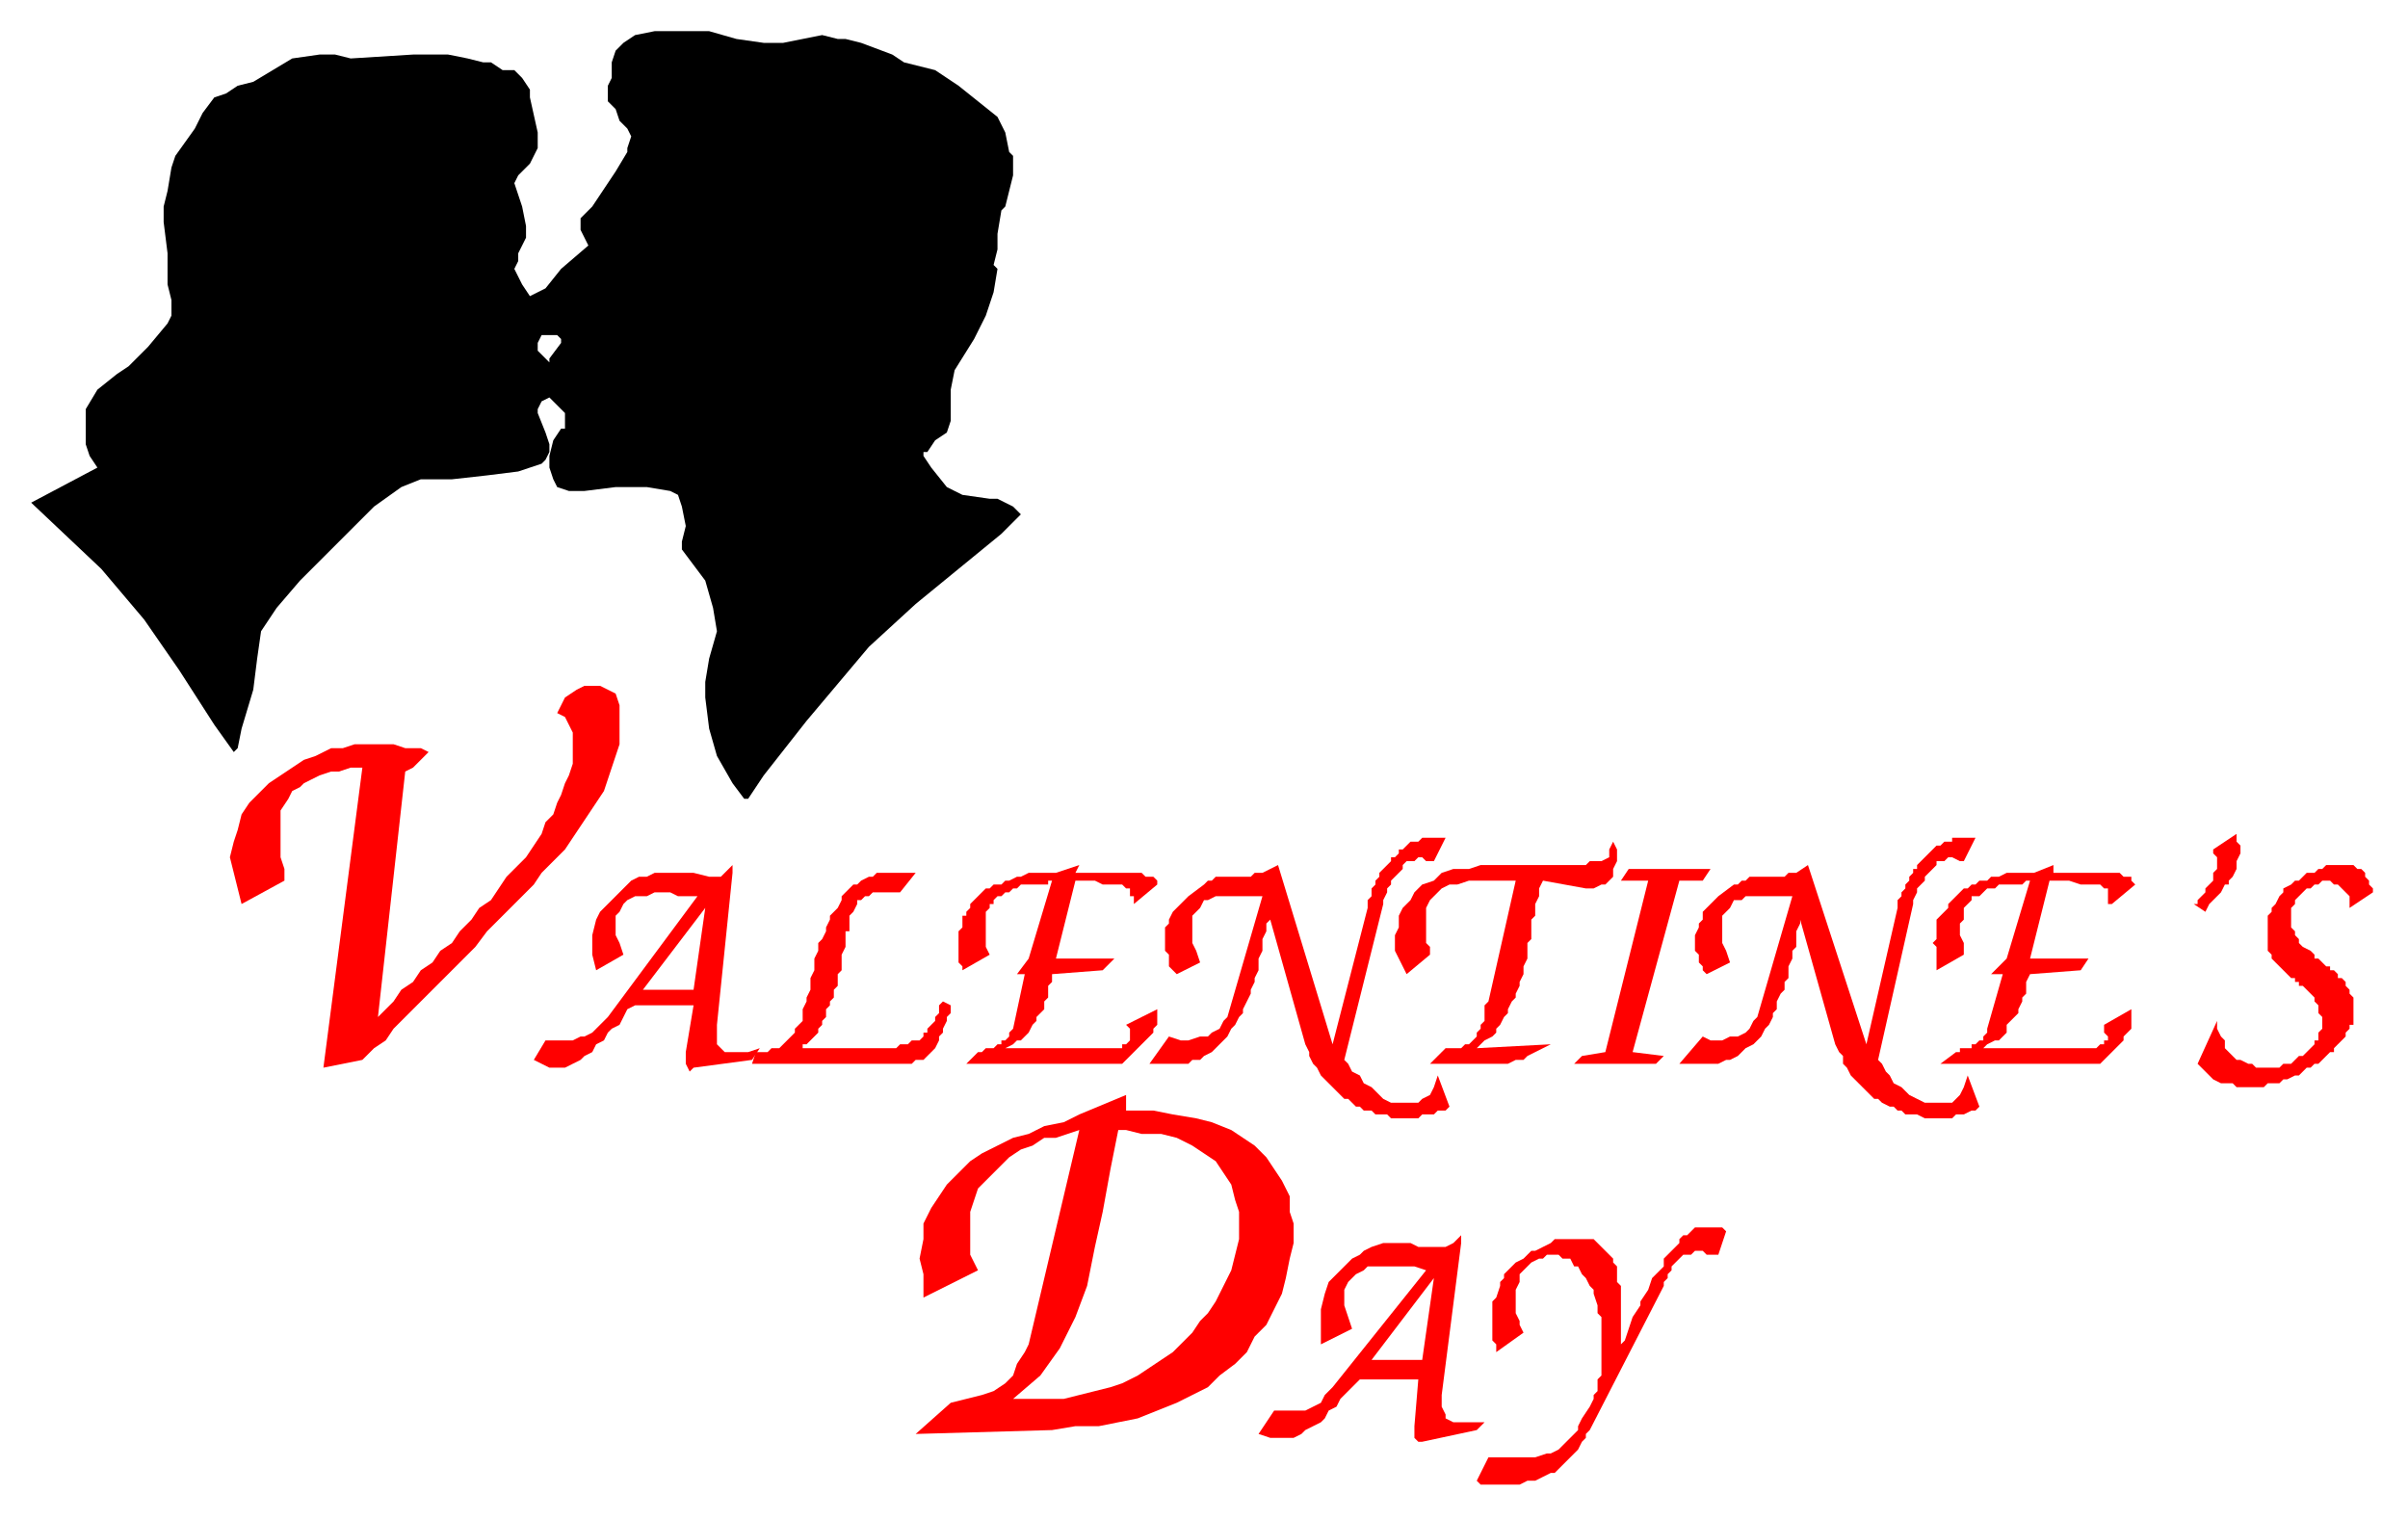 <?xml version="1.0" encoding="UTF-8" standalone="no"?>
<svg
   xmlns:dc="http://purl.org/dc/elements/1.1/"
   xmlns:cc="http://creativecommons.org/ns#"
   xmlns:rdf="http://www.w3.org/1999/02/22-rdf-syntax-ns#"
   xmlns:svg="http://www.w3.org/2000/svg"
   xmlns="http://www.w3.org/2000/svg"
   xmlns:sodipodi="http://sodipodi.sourceforge.net/DTD/sodipodi-0.dtd"
   xmlns:inkscape="http://www.inkscape.org/namespaces/inkscape"
   version="1.0"
   width="163.512mm"
   height="103.188mm"
   id="svg35"
   sodipodi:docname="VALEN001.WMF">
  <sodipodi:namedview
     pagecolor="#ffffff"
     bordercolor="#666666"
     borderopacity="1"
     objecttolerance="10"
     gridtolerance="10"
     guidetolerance="10"
     inkscape:pageopacity="0"
     inkscape:pageshadow="2"
     inkscape:window-width="640"
     inkscape:window-height="480"
     id="namedview37" />
  <defs
     id="defs3">
    <pattern
       id="WMFhbasepattern"
       patternUnits="userSpaceOnUse"
       width="6"
       height="6"
       x="0"
       y="0" />
  </defs>
  <path
     style="fill:#000000;fill-rule:evenodd;fill-opacity:1;stroke:none;"
     d="  M 140,74   L 140,86   L 139,86   L 138,88   L 138,90   L 141,93   L 141,92   L 144,88   L 144,87   L 143,86   L 142,86   L 140,86   L 140,74   L 144,69   L 151,63   L 150,61   L 149,59   L 149,56   L 151,54   L 152,53   L 158,44   L 161,39   L 161,38   L 162,35   L 161,33   L 161,33   L 160,32   L 159,31   L 158,28   L 156,26   L 156,22   L 157,20   L 157,16   L 158,13   L 160,11   L 163,9   L 168,8   L 172,8   L 176,8   L 182,8   L 189,10   L 196,11   L 201,11   L 211,9   L 215,10   L 217,10   L 221,11   L 229,14   L 232,16   L 240,18   L 246,22   L 251,26   L 256,30   L 258,34   L 259,39   L 260,40   L 260,45   L 258,53   L 257,54   L 256,60   L 256,64   L 255,68   L 256,69   L 255,75   L 254,78   L 253,81   L 250,87   L 245,95   L 244,100   L 244,101   L 244,105   L 244,108   L 243,111   L 240,113   L 238,116   L 237,116   L 237,117   L 239,120   L 243,125   L 247,127   L 254,128   L 256,128   L 258,129   L 260,130   L 262,132   L 261,133   L 257,137   L 235,155   L 223,166   L 207,185   L 196,199   L 192,205   L 191,205   L 188,201   L 184,194   L 182,187   L 181,179   L 181,175   L 182,169   L 184,162   L 183,156   L 181,149   L 178,145   L 175,141   L 175,139   L 176,135   L 175,130   L 174,127   L 172,126   L 166,125   L 158,125   L 150,126   L 146,126   L 143,125   L 142,123   L 141,120   L 141,117   L 142,113   L 144,110   L 145,110   L 145,106   L 141,102   L 139,103   L 138,105   L 138,106   L 140,111   L 141,114   L 141,116   L 140,118   L 139,119   L 136,120   L 133,121   L 125,122   L 116,123   L 108,123   L 103,125   L 96,130   L 88,138   L 77,149   L 71,156   L 67,162   L 66,169   L 65,177   L 62,187   L 61,192   L 60,193   L 55,186   L 46,172   L 37,159   L 26,146   L 8,129   L 25,120   L 23,117   L 22,114   L 22,107   L 22,105   L 25,100   L 30,96   L 33,94   L 38,89   L 43,83   L 44,81   L 44,77   L 43,73   L 43,65   L 42,57   L 42,53   L 43,49   L 44,43   L 45,40   L 50,33   L 52,29   L 55,25   L 58,24   L 61,22   L 65,21   L 75,15   L 82,14   L 86,14   L 90,15   L 106,14   L 113,14   L 115,14   L 120,15   L 124,16   L 126,16   L 129,18   L 132,18   L 134,20   L 136,23   L 136,25   L 138,34   L 138,38   L 136,42   L 133,45   L 132,47   L 134,53   L 135,58   L 135,61   L 133,65   L 133,67   L 132,69   L 134,73   L 136,76   L 140,74  z "
     id="path5" />
  <path
     style="fill:#ff0000;fill-rule:evenodd;fill-opacity:1;stroke:none;"
     d="  M 384,347   L 384,345   L 383,344   L 383,341   L 383,338   L 383,336   L 383,334   L 384,333   L 385,330   L 385,329   L 386,328   L 386,327   L 387,326   L 388,325   L 389,324   L 391,323   L 393,321   L 394,321   L 396,320   L 398,319   L 399,318   L 400,318   L 401,318   L 402,318   L 404,318   L 405,318   L 407,318   L 408,318   L 409,318   L 410,319   L 411,320   L 412,321   L 413,322   L 414,323   L 414,324   L 415,325   L 415,325   L 415,326   L 415,328   L 415,329   L 416,330   L 416,331   L 416,332   L 416,334   L 416,335   L 416,339   L 416,341   L 416,345   L 417,344   L 418,341   L 419,338   L 421,335   L 421,334   L 423,331   L 424,328   L 426,326   L 427,325   L 427,323   L 428,322   L 429,321   L 431,319   L 431,318   L 432,317   L 433,317   L 435,315   L 436,315   L 438,315   L 439,315   L 441,315   L 442,315   L 443,316   L 441,322   L 439,322   L 438,322   L 437,321   L 436,321   L 435,321   L 434,322   L 433,322   L 432,322   L 431,323   L 430,324   L 429,325   L 429,326   L 428,327   L 428,328   L 427,329   L 427,330   L 408,367   L 407,368   L 407,369   L 406,370   L 405,372   L 404,373   L 403,374   L 402,375   L 401,376   L 401,376   L 400,377   L 399,378   L 398,378   L 396,379   L 394,380   L 392,380   L 390,381   L 388,381   L 386,381   L 384,381   L 382,381   L 380,381   L 379,380   L 382,374   L 384,374   L 387,374   L 389,374   L 390,374   L 392,374   L 394,374   L 397,373   L 398,373   L 400,372   L 401,371   L 402,370   L 403,369   L 405,367   L 405,366   L 406,364   L 408,361   L 409,359   L 409,358   L 410,357   L 410,356   L 410,354   L 411,353   L 411,352   L 411,351   L 411,349   L 411,348   L 411,346   L 411,345   L 411,344   L 411,342   L 411,340   L 411,338   L 410,337   L 410,336   L 410,335   L 409,332   L 409,331   L 408,330   L 407,328   L 406,327   L 405,325   L 404,325   L 403,323   L 402,323   L 401,323   L 400,322   L 399,322   L 398,322   L 397,322   L 396,323   L 395,323   L 393,324   L 392,325   L 391,326   L 390,327   L 390,329   L 389,331   L 389,332   L 389,333   L 389,335   L 389,336   L 389,337   L 390,339   L 390,340   L 391,342   L 384,347  z "
     id="path7" />
  <path
     style="fill:#ff0000;fill-rule:evenodd;fill-opacity:1;stroke:none;"
     d="  M 289,290   L 289,285   L 292,285   L 296,285   L 301,286   L 307,287   L 311,288   L 316,290   L 319,292   L 322,294   L 325,297   L 327,300   L 329,303   L 331,307   L 331,311   L 332,314   L 332,319   L 331,323   L 330,328   L 329,332   L 327,336   L 325,340   L 322,343   L 320,347   L 317,350   L 313,353   L 310,356   L 306,358   L 302,360   L 297,362   L 292,364   L 287,365   L 282,366   L 276,366   L 270,367   L 235,368   L 244,360   L 248,359   L 252,358   L 255,357   L 258,355   L 260,353   L 261,350   L 263,347   L 264,345   L 277,290   L 274,291   L 271,292   L 268,292   L 265,294   L 262,295   L 259,297   L 257,299   L 255,301   L 253,303   L 251,305   L 250,308   L 249,311   L 249,314   L 249,318   L 249,322   L 251,326   L 237,333   L 237,327   L 236,323   L 237,318   L 237,314   L 239,310   L 241,307   L 243,304   L 246,301   L 249,298   L 252,296   L 256,294   L 260,292   L 264,291   L 268,289   L 273,288   L 277,286   L 289,281   L 289,290   L 287,290   L 285,300   L 283,311   L 281,320   L 279,330   L 276,338   L 272,346   L 267,353   L 260,359   L 265,359   L 269,359   L 273,359   L 277,358   L 281,357   L 285,356   L 288,355   L 292,353   L 295,351   L 298,349   L 301,347   L 303,345   L 306,342   L 308,339   L 310,337   L 312,334   L 314,330   L 316,326   L 317,322   L 318,318   L 318,315   L 318,311   L 317,308   L 316,304   L 314,301   L 312,298   L 309,296   L 306,294   L 302,292   L 298,291   L 293,291   L 289,290  z "
     id="path9" />
  <path
     style="fill:#ff0000;fill-rule:evenodd;fill-opacity:1;stroke:none;"
     d="  M 569,262   L 569,264   L 570,266   L 571,267   L 571,269   L 572,270   L 573,271   L 574,272   L 575,272   L 577,273   L 578,273   L 579,274   L 580,274   L 581,274   L 583,274   L 584,274   L 585,274   L 586,273   L 587,273   L 588,273   L 589,272   L 590,271   L 591,271   L 592,270   L 593,269   L 594,268   L 594,267   L 595,267   L 595,266   L 595,265   L 596,264   L 596,263   L 596,262   L 596,261   L 595,260   L 595,259   L 595,258   L 594,257   L 594,257   L 594,256   L 593,255   L 593,255   L 592,254   L 592,254   L 591,253   L 590,253   L 590,252   L 589,252   L 589,251   L 588,251   L 587,250   L 587,250   L 586,249   L 586,249   L 585,248   L 585,248   L 584,247   L 584,247   L 583,246   L 583,245   L 582,244   L 582,243   L 582,242   L 582,241   L 582,240   L 582,238   L 582,237   L 582,235   L 583,234   L 583,233   L 584,232   L 585,230   L 586,229   L 586,228   L 588,227   L 589,226   L 590,226   L 591,225   L 592,224   L 594,224   L 595,223   L 596,223   L 597,222   L 599,222   L 600,222   L 601,222   L 602,222   L 603,222   L 604,222   L 605,223   L 606,223   L 607,224   L 607,225   L 608,226   L 608,227   L 609,228   L 609,229   L 603,233   L 603,231   L 603,230   L 602,229   L 601,228   L 600,227   L 600,227   L 599,227   L 598,226   L 597,226   L 596,226   L 595,227   L 594,227   L 594,227   L 593,228   L 592,228   L 591,229   L 590,230   L 590,230   L 589,231   L 589,232   L 588,233   L 588,234   L 588,235   L 588,236   L 588,238   L 589,239   L 589,240   L 590,241   L 590,242   L 591,243   L 593,244   L 594,245   L 594,246   L 595,246   L 596,247   L 596,247   L 597,248   L 598,248   L 598,249   L 599,249   L 600,250   L 600,251   L 601,251   L 602,252   L 602,253   L 603,254   L 603,254   L 603,255   L 604,256   L 604,257   L 604,257   L 604,258   L 604,259   L 604,260   L 604,261   L 604,262   L 604,263   L 603,263   L 603,264   L 602,265   L 602,266   L 601,267   L 600,268   L 599,269   L 599,270   L 598,270   L 598,270   L 597,271   L 597,271   L 596,272   L 595,273   L 594,273   L 593,274   L 592,274   L 591,275   L 590,276   L 589,276   L 587,277   L 586,277   L 585,278   L 584,278   L 582,278   L 581,279   L 580,279   L 578,279   L 577,279   L 575,279   L 574,279   L 573,278   L 571,278   L 570,278   L 568,277   L 567,276   L 566,275   L 565,274   L 564,273   L 569,262  z "
     id="path11" />
  <path
     style="fill:#ff0000;fill-rule:evenodd;fill-opacity:1;stroke:none;"
     d="  M 563,232   L 564,232   L 564,231   L 565,230   L 566,229   L 566,228   L 567,227   L 567,227   L 568,226   L 568,225   L 568,224   L 569,223   L 569,222   L 569,221   L 569,220   L 568,219   L 568,218   L 574,214   L 574,215   L 574,216   L 575,217   L 575,218   L 575,219   L 574,221   L 574,223   L 573,225   L 572,226   L 572,227   L 571,227   L 570,229   L 569,230   L 568,231   L 567,232   L 566,234   L 563,232  z "
     id="path13" />
  <path
     style="fill:#ff0000;fill-rule:evenodd;fill-opacity:1;stroke:none;"
     d="  M 418,223   L 439,223   L 437,226   L 431,226   L 419,270   L 427,271   L 425,273   L 404,273   L 406,271   L 412,270   L 423,226   L 416,226   L 418,223  z "
     id="path15" />
  <path
     style="fill:#ff0000;fill-rule:evenodd;fill-opacity:1;stroke:none;"
     d="  M 361,250   L 360,248   L 359,246   L 358,244   L 358,242   L 358,240   L 359,238   L 359,235   L 360,233   L 362,231   L 363,229   L 365,227   L 368,226   L 370,224   L 373,223   L 377,223   L 380,222   L 404,222   L 405,222   L 407,222   L 408,221   L 410,221   L 411,221   L 413,220   L 413,218   L 414,216   L 415,218   L 415,221   L 414,223   L 414,225   L 413,226   L 412,227   L 411,227   L 409,228   L 407,228   L 396,226   L 395,228   L 395,229   L 395,230   L 394,232   L 394,233   L 394,235   L 393,236   L 393,238   L 393,239   L 393,241   L 392,242   L 392,243   L 392,245   L 392,246   L 391,248   L 391,249   L 391,250   L 390,252   L 390,253   L 389,255   L 389,256   L 388,257   L 387,259   L 387,260   L 386,261   L 385,263   L 384,264   L 384,265   L 383,266   L 381,267   L 380,268   L 379,269   L 398,268   L 396,269   L 394,270   L 392,271   L 391,272   L 389,272   L 387,273   L 386,273   L 384,273   L 367,273   L 371,269   L 372,269   L 374,269   L 375,269   L 376,268   L 377,268   L 378,267   L 379,266   L 379,265   L 380,264   L 380,264   L 380,263   L 381,262   L 381,261   L 381,259   L 381,258   L 382,257   L 389,226   L 384,226   L 380,226   L 377,226   L 374,227   L 372,227   L 370,228   L 368,230   L 367,231   L 366,233   L 366,234   L 366,236   L 366,238   L 366,240   L 366,242   L 367,243   L 367,245   L 361,250  z "
     id="path17" />
  <path
     style="fill:#ff0000;fill-rule:evenodd;fill-opacity:1;stroke:none;"
     d="  M 300,266   L 303,267   L 305,267   L 308,266   L 310,266   L 311,265   L 313,264   L 314,262   L 315,261   L 324,230   L 321,230   L 319,230   L 316,230   L 314,230   L 312,230   L 310,231   L 309,231   L 308,233   L 307,234   L 306,235   L 306,236   L 306,238   L 306,240   L 306,242   L 307,244   L 308,247   L 302,250   L 301,249   L 300,248   L 300,247   L 300,245   L 299,244   L 299,242   L 299,241   L 299,240   L 299,238   L 300,237   L 300,236   L 301,234   L 302,233   L 303,232   L 304,231   L 305,230   L 309,227   L 309,227   L 310,226   L 311,226   L 312,225   L 313,225   L 314,225   L 315,225   L 316,225   L 317,225   L 318,225   L 319,225   L 320,225   L 321,225   L 322,224   L 323,224   L 324,224   L 328,222   L 342,268   L 351,233   L 351,232   L 351,232   L 351,231   L 352,230   L 352,230   L 352,229   L 352,228   L 353,227   L 353,227   L 353,226   L 354,225   L 354,224   L 355,223   L 355,223   L 356,222   L 357,221   L 357,220   L 358,220   L 359,219   L 359,218   L 360,218   L 361,217   L 361,217   L 362,216   L 363,216   L 364,216   L 365,215   L 366,215   L 367,215   L 368,215   L 369,215   L 371,215   L 368,221   L 366,221   L 365,220   L 364,220   L 363,221   L 362,221   L 361,221   L 360,222   L 360,223   L 359,224   L 358,225   L 357,226   L 357,227   L 356,228   L 356,229   L 355,231   L 355,232   L 345,272   L 346,273   L 347,275   L 349,276   L 350,278   L 352,279   L 354,281   L 355,282   L 357,283   L 359,283   L 361,283   L 362,283   L 364,283   L 365,282   L 367,281   L 368,279   L 369,276   L 372,284   L 371,285   L 369,285   L 368,286   L 367,286   L 365,286   L 364,287   L 363,287   L 361,287   L 360,287   L 359,287   L 357,287   L 356,286   L 355,286   L 353,286   L 352,285   L 350,285   L 349,284   L 348,284   L 347,283   L 346,282   L 345,282   L 344,281   L 343,280   L 342,279   L 341,278   L 340,277   L 339,276   L 338,274   L 337,273   L 336,271   L 336,270   L 335,268   L 326,236   L 325,237   L 325,239   L 324,241   L 324,243   L 324,244   L 323,246   L 323,248   L 323,249   L 322,251   L 322,252   L 321,254   L 321,255   L 320,257   L 319,259   L 319,260   L 318,261   L 317,263   L 316,264   L 315,266   L 314,267   L 313,268   L 312,269   L 311,270   L 309,271   L 308,272   L 306,272   L 305,273   L 303,273   L 301,273   L 299,273   L 297,273   L 295,273   L 300,266  z "
     id="path19" />
  <path
     style="fill:#ff0000;fill-rule:evenodd;fill-opacity:1;stroke:none;"
     d="  M 437,266   L 439,267   L 442,267   L 444,266   L 446,266   L 448,265   L 449,264   L 450,262   L 451,261   L 460,230   L 457,230   L 455,230   L 453,230   L 450,230   L 448,230   L 447,231   L 445,231   L 444,233   L 443,234   L 442,235   L 442,236   L 442,238   L 442,240   L 442,242   L 443,244   L 444,247   L 438,250   L 437,249   L 437,248   L 436,247   L 436,245   L 435,244   L 435,242   L 435,241   L 435,240   L 436,238   L 436,237   L 437,236   L 437,234   L 438,233   L 439,232   L 440,231   L 441,230   L 445,227   L 446,227   L 447,226   L 448,226   L 449,225   L 450,225   L 451,225   L 452,225   L 453,225   L 454,225   L 455,225   L 456,225   L 457,225   L 458,225   L 459,224   L 460,224   L 461,224   L 464,222   L 479,268   L 487,233   L 487,232   L 487,232   L 487,231   L 488,230   L 488,230   L 488,229   L 489,228   L 489,227   L 489,227   L 490,226   L 490,225   L 491,224   L 491,223   L 492,223   L 492,222   L 493,221   L 494,220   L 494,220   L 495,219   L 496,218   L 496,218   L 497,217   L 498,217   L 499,216   L 500,216   L 501,216   L 501,215   L 503,215   L 504,215   L 505,215   L 506,215   L 507,215   L 504,221   L 503,221   L 501,220   L 500,220   L 499,221   L 498,221   L 497,221   L 497,222   L 496,223   L 495,224   L 494,225   L 494,226   L 493,227   L 492,228   L 492,229   L 491,231   L 491,232   L 482,272   L 483,273   L 484,275   L 485,276   L 486,278   L 488,279   L 490,281   L 492,282   L 494,283   L 495,283   L 497,283   L 499,283   L 501,283   L 502,282   L 503,281   L 504,279   L 505,276   L 508,284   L 507,285   L 506,285   L 504,286   L 503,286   L 502,286   L 501,287   L 499,287   L 498,287   L 496,287   L 495,287   L 494,287   L 492,286   L 491,286   L 489,286   L 488,285   L 487,285   L 486,284   L 485,284   L 483,283   L 482,282   L 481,282   L 480,281   L 479,280   L 478,279   L 477,278   L 476,277   L 475,276   L 474,274   L 473,273   L 473,271   L 472,270   L 471,268   L 462,236   L 462,237   L 461,239   L 461,241   L 461,243   L 460,244   L 460,246   L 459,248   L 459,249   L 459,251   L 458,252   L 458,254   L 457,255   L 456,257   L 456,259   L 455,260   L 455,261   L 454,263   L 453,264   L 452,266   L 451,267   L 450,268   L 448,269   L 447,270   L 446,271   L 444,272   L 443,272   L 441,273   L 439,273   L 437,273   L 435,273   L 433,273   L 431,273   L 437,266  z "
     id="path21" />
  <path
     style="fill:#ff0000;fill-rule:evenodd;fill-opacity:1;stroke:none;"
     d="  M 247,249   L 247,248   L 246,247   L 246,245   L 246,244   L 246,243   L 246,242   L 246,241   L 246,240   L 246,239   L 247,238   L 247,236   L 247,235   L 248,235   L 248,234   L 249,233   L 249,232   L 250,231   L 251,230   L 252,229   L 253,228   L 254,228   L 255,227   L 257,227   L 258,226   L 259,226   L 261,225   L 262,225   L 264,224   L 266,224   L 267,224   L 269,224   L 271,224   L 277,222   L 276,224   L 278,224   L 279,224   L 281,224   L 282,224   L 284,224   L 286,224   L 287,224   L 289,224   L 290,224   L 292,224   L 293,224   L 294,225   L 295,225   L 296,225   L 297,226   L 297,227   L 291,232   L 291,232   L 291,231   L 291,230   L 290,230   L 290,229   L 290,228   L 289,228   L 289,228   L 288,227   L 287,227   L 286,227   L 285,227   L 283,227   L 281,226   L 278,226   L 276,226   L 271,246   L 286,246   L 283,249   L 270,250   L 270,252   L 269,253   L 269,255   L 269,256   L 268,257   L 268,259   L 267,260   L 266,261   L 266,262   L 265,263   L 264,265   L 263,266   L 262,267   L 261,267   L 260,268   L 258,269   L 280,269   L 281,269   L 283,269   L 284,269   L 285,269   L 286,269   L 287,269   L 288,269   L 288,268   L 289,268   L 289,268   L 290,267   L 290,267   L 290,266   L 290,265   L 290,264   L 289,263   L 297,259   L 297,261   L 297,262   L 297,263   L 297,263   L 296,264   L 296,265   L 295,266   L 294,267   L 290,271   L 289,272   L 288,273   L 287,273   L 286,273   L 285,273   L 283,273   L 282,273   L 281,273   L 248,273   L 251,270   L 252,270   L 252,270   L 253,269   L 253,269   L 254,269   L 255,269   L 255,269   L 256,268   L 257,268   L 257,267   L 258,267   L 258,267   L 259,266   L 259,265   L 260,264   L 260,264   L 263,250   L 261,250   L 264,246   L 270,226   L 269,226   L 269,227   L 268,227   L 267,227   L 266,227   L 266,227   L 265,227   L 264,227   L 263,227   L 262,227   L 261,228   L 260,228   L 260,228   L 259,229   L 258,229   L 257,230   L 257,230   L 256,230   L 255,231   L 255,232   L 254,232   L 254,233   L 253,234   L 253,235   L 253,236   L 253,237   L 253,238   L 253,239   L 253,240   L 253,242   L 253,243   L 254,245   L 247,249  z "
     id="path23" />
  <path
     style="fill:#ff0000;fill-rule:evenodd;fill-opacity:1;stroke:none;"
     d="  M 497,249   L 497,248   L 497,247   L 497,245   L 497,244   L 497,243   L 496,242   L 497,241   L 497,240   L 497,239   L 497,238   L 497,236   L 498,235   L 498,235   L 499,234   L 500,233   L 500,232   L 501,231   L 502,230   L 503,229   L 504,228   L 505,228   L 506,227   L 507,227   L 508,226   L 510,226   L 511,225   L 513,225   L 515,224   L 516,224   L 518,224   L 520,224   L 522,224   L 527,222   L 527,224   L 528,224   L 530,224   L 531,224   L 533,224   L 535,224   L 536,224   L 538,224   L 540,224   L 541,224   L 542,224   L 544,224   L 545,225   L 546,225   L 547,225   L 547,226   L 548,227   L 542,232   L 541,232   L 541,231   L 541,230   L 541,230   L 541,229   L 541,228   L 540,228   L 540,228   L 539,227   L 538,227   L 537,227   L 535,227   L 534,227   L 531,226   L 529,226   L 526,226   L 521,246   L 536,246   L 534,249   L 521,250   L 520,252   L 520,253   L 520,255   L 519,256   L 519,257   L 518,259   L 518,260   L 517,261   L 516,262   L 515,263   L 515,265   L 514,266   L 513,267   L 512,267   L 510,268   L 509,269   L 531,269   L 532,269   L 533,269   L 535,269   L 535,269   L 537,269   L 537,269   L 538,269   L 539,268   L 540,268   L 540,268   L 540,267   L 541,267   L 541,266   L 540,265   L 540,264   L 540,263   L 547,259   L 547,261   L 547,262   L 547,263   L 547,263   L 547,264   L 546,265   L 545,266   L 545,267   L 541,271   L 540,272   L 539,273   L 538,273   L 537,273   L 535,273   L 534,273   L 533,273   L 531,273   L 498,273   L 502,270   L 502,270   L 503,270   L 503,269   L 504,269   L 505,269   L 505,269   L 506,269   L 506,268   L 507,268   L 508,267   L 508,267   L 509,267   L 509,266   L 510,265   L 510,264   L 510,264   L 514,250   L 511,250   L 515,246   L 521,226   L 520,226   L 519,227   L 519,227   L 518,227   L 517,227   L 516,227   L 515,227   L 514,227   L 514,227   L 513,227   L 512,228   L 511,228   L 510,228   L 509,229   L 509,229   L 508,230   L 507,230   L 506,230   L 506,231   L 505,232   L 505,232   L 504,233   L 504,234   L 504,235   L 504,236   L 503,237   L 503,238   L 503,239   L 503,240   L 504,242   L 504,243   L 504,245   L 497,249  z "
     id="path25" />
  <path
     style="fill:#ff0000;fill-rule:evenodd;fill-opacity:1;stroke:none;"
     d="  M 193,273   L 194,270   L 196,270   L 197,270   L 198,269   L 199,269   L 200,269   L 201,268   L 202,267   L 202,267   L 203,266   L 204,265   L 204,264   L 205,263   L 206,262   L 206,260   L 206,259   L 207,257   L 207,256   L 208,254   L 208,252   L 208,251   L 209,249   L 209,247   L 209,246   L 210,244   L 210,242   L 211,241   L 212,239   L 212,238   L 213,236   L 213,235   L 214,234   L 215,233   L 216,231   L 216,230   L 217,229   L 218,228   L 219,227   L 220,227   L 221,226   L 223,225   L 224,225   L 225,224   L 227,224   L 228,224   L 230,224   L 231,224   L 233,224   L 235,224   L 231,229   L 230,229   L 229,229   L 228,229   L 227,229   L 226,229   L 225,229   L 224,229   L 223,230   L 222,230   L 221,231   L 220,231   L 220,232   L 219,234   L 218,235   L 218,236   L 218,239   L 217,239   L 217,240   L 217,241   L 217,242   L 217,243   L 216,245   L 216,246   L 216,247   L 216,248   L 216,249   L 215,250   L 215,251   L 215,253   L 214,254   L 214,255   L 214,256   L 213,257   L 213,258   L 212,259   L 212,260   L 212,261   L 211,262   L 211,263   L 210,264   L 210,265   L 209,266   L 208,267   L 208,267   L 207,268   L 206,268   L 206,269   L 205,269   L 207,269   L 209,269   L 212,269   L 213,269   L 215,269   L 217,269   L 219,269   L 220,269   L 222,269   L 223,269   L 225,269   L 226,269   L 227,269   L 228,269   L 230,269   L 230,269   L 231,268   L 232,268   L 233,268   L 234,267   L 235,267   L 236,267   L 237,266   L 237,265   L 238,265   L 238,264   L 239,263   L 240,262   L 240,261   L 241,260   L 241,258   L 242,257   L 244,258   L 244,260   L 243,261   L 243,262   L 242,264   L 242,265   L 241,266   L 241,267   L 240,269   L 239,270   L 239,270   L 238,271   L 237,272   L 235,272   L 234,273   L 232,273   L 231,273   L 193,273  z "
     id="path27" />
  <path
     style="fill:#ff0000;fill-rule:evenodd;fill-opacity:1;stroke:none;"
     d="  M 170,258   L 163,258   L 161,259   L 160,261   L 159,263   L 157,264   L 156,265   L 155,267   L 153,268   L 152,270   L 150,271   L 149,272   L 147,273   L 145,274   L 143,274   L 141,274   L 139,273   L 137,272   L 140,267   L 143,267   L 145,267   L 147,267   L 149,266   L 150,266   L 152,265   L 154,263   L 156,261   L 179,230   L 176,230   L 174,230   L 172,229   L 170,229   L 168,229   L 166,230   L 164,230   L 163,230   L 161,231   L 160,232   L 159,234   L 158,235   L 158,237   L 158,240   L 159,242   L 160,245   L 153,249   L 152,245   L 152,240   L 153,236   L 154,234   L 160,228   L 162,226   L 164,225   L 166,225   L 168,224   L 170,224   L 173,224   L 175,224   L 178,224   L 182,225   L 185,225   L 186,224   L 188,222   L 188,224   L 184,263   L 184,266   L 184,268   L 185,269   L 186,270   L 187,270   L 190,270   L 192,270   L 195,269   L 193,272   L 178,274   L 177,275   L 176,273   L 176,272   L 176,270   L 178,258   L 170,258   L 170,254   L 178,254   L 181,233   L 165,254   L 170,254   L 170,258  z "
     id="path29" />
  <path
     style="fill:#ff0000;fill-rule:evenodd;fill-opacity:1;stroke:none;"
     d="  M 357,354   L 349,354   L 348,355   L 347,356   L 345,358   L 344,359   L 343,361   L 341,362   L 340,364   L 339,365   L 337,366   L 335,367   L 334,368   L 332,369   L 330,369   L 328,369   L 326,369   L 323,368   L 327,362   L 329,362   L 331,362   L 333,362   L 335,362   L 337,361   L 339,360   L 340,358   L 342,356   L 366,326   L 363,325   L 360,325   L 358,325   L 356,325   L 354,325   L 353,325   L 351,325   L 350,326   L 348,327   L 347,328   L 346,329   L 345,331   L 345,333   L 345,335   L 346,338   L 347,341   L 339,345   L 339,340   L 339,336   L 340,332   L 341,329   L 347,323   L 349,322   L 350,321   L 352,320   L 355,319   L 357,319   L 359,319   L 362,319   L 364,320   L 368,320   L 371,320   L 373,319   L 375,317   L 375,319   L 370,358   L 370,361   L 371,363   L 371,364   L 373,365   L 374,365   L 376,365   L 379,365   L 381,365   L 379,367   L 365,370   L 364,370   L 363,369   L 363,368   L 363,366   L 364,354   L 357,354   L 357,349   L 365,349   L 368,328   L 352,349   L 357,349   L 357,354  z "
     id="path31" />
  <path
     style="fill:#ff0000;fill-rule:evenodd;fill-opacity:1;stroke:none;"
     d="  M 62,232   L 61,228   L 60,224   L 59,220   L 60,216   L 61,213   L 62,209   L 64,206   L 66,204   L 69,201   L 72,199   L 75,197   L 78,195   L 81,194   L 85,192   L 88,192   L 91,191   L 93,191   L 96,191   L 99,191   L 101,191   L 104,192   L 106,192   L 108,192   L 110,193   L 109,194   L 107,196   L 106,197   L 104,198   L 97,261   L 99,259   L 101,257   L 103,254   L 106,252   L 108,249   L 111,247   L 113,244   L 116,242   L 118,239   L 121,236   L 123,233   L 126,231   L 128,228   L 130,225   L 133,222   L 135,220   L 137,217   L 139,214   L 140,211   L 142,209   L 143,206   L 144,204   L 145,201   L 146,199   L 147,196   L 147,194   L 147,192   L 147,190   L 147,188   L 146,186   L 145,184   L 143,183   L 144,181   L 145,179   L 148,177   L 150,176   L 152,176   L 154,176   L 156,177   L 158,178   L 159,181   L 159,183   L 159,186   L 159,189   L 159,191   L 158,194   L 157,197   L 156,200   L 155,203   L 153,206   L 151,209   L 149,212   L 147,215   L 145,218   L 142,221   L 139,224   L 137,227   L 134,230   L 131,233   L 128,236   L 125,239   L 122,243   L 119,246   L 116,249   L 113,252   L 110,255   L 107,258   L 104,261   L 101,264   L 99,267   L 96,269   L 93,272   L 83,274   L 93,197   L 90,197   L 87,198   L 85,198   L 82,199   L 80,200   L 78,201   L 77,202   L 75,203   L 74,205   L 72,208   L 72,211   L 72,214   L 72,217   L 72,220   L 73,223   L 73,226   L 62,232  z "
     id="path33" />
</svg>

